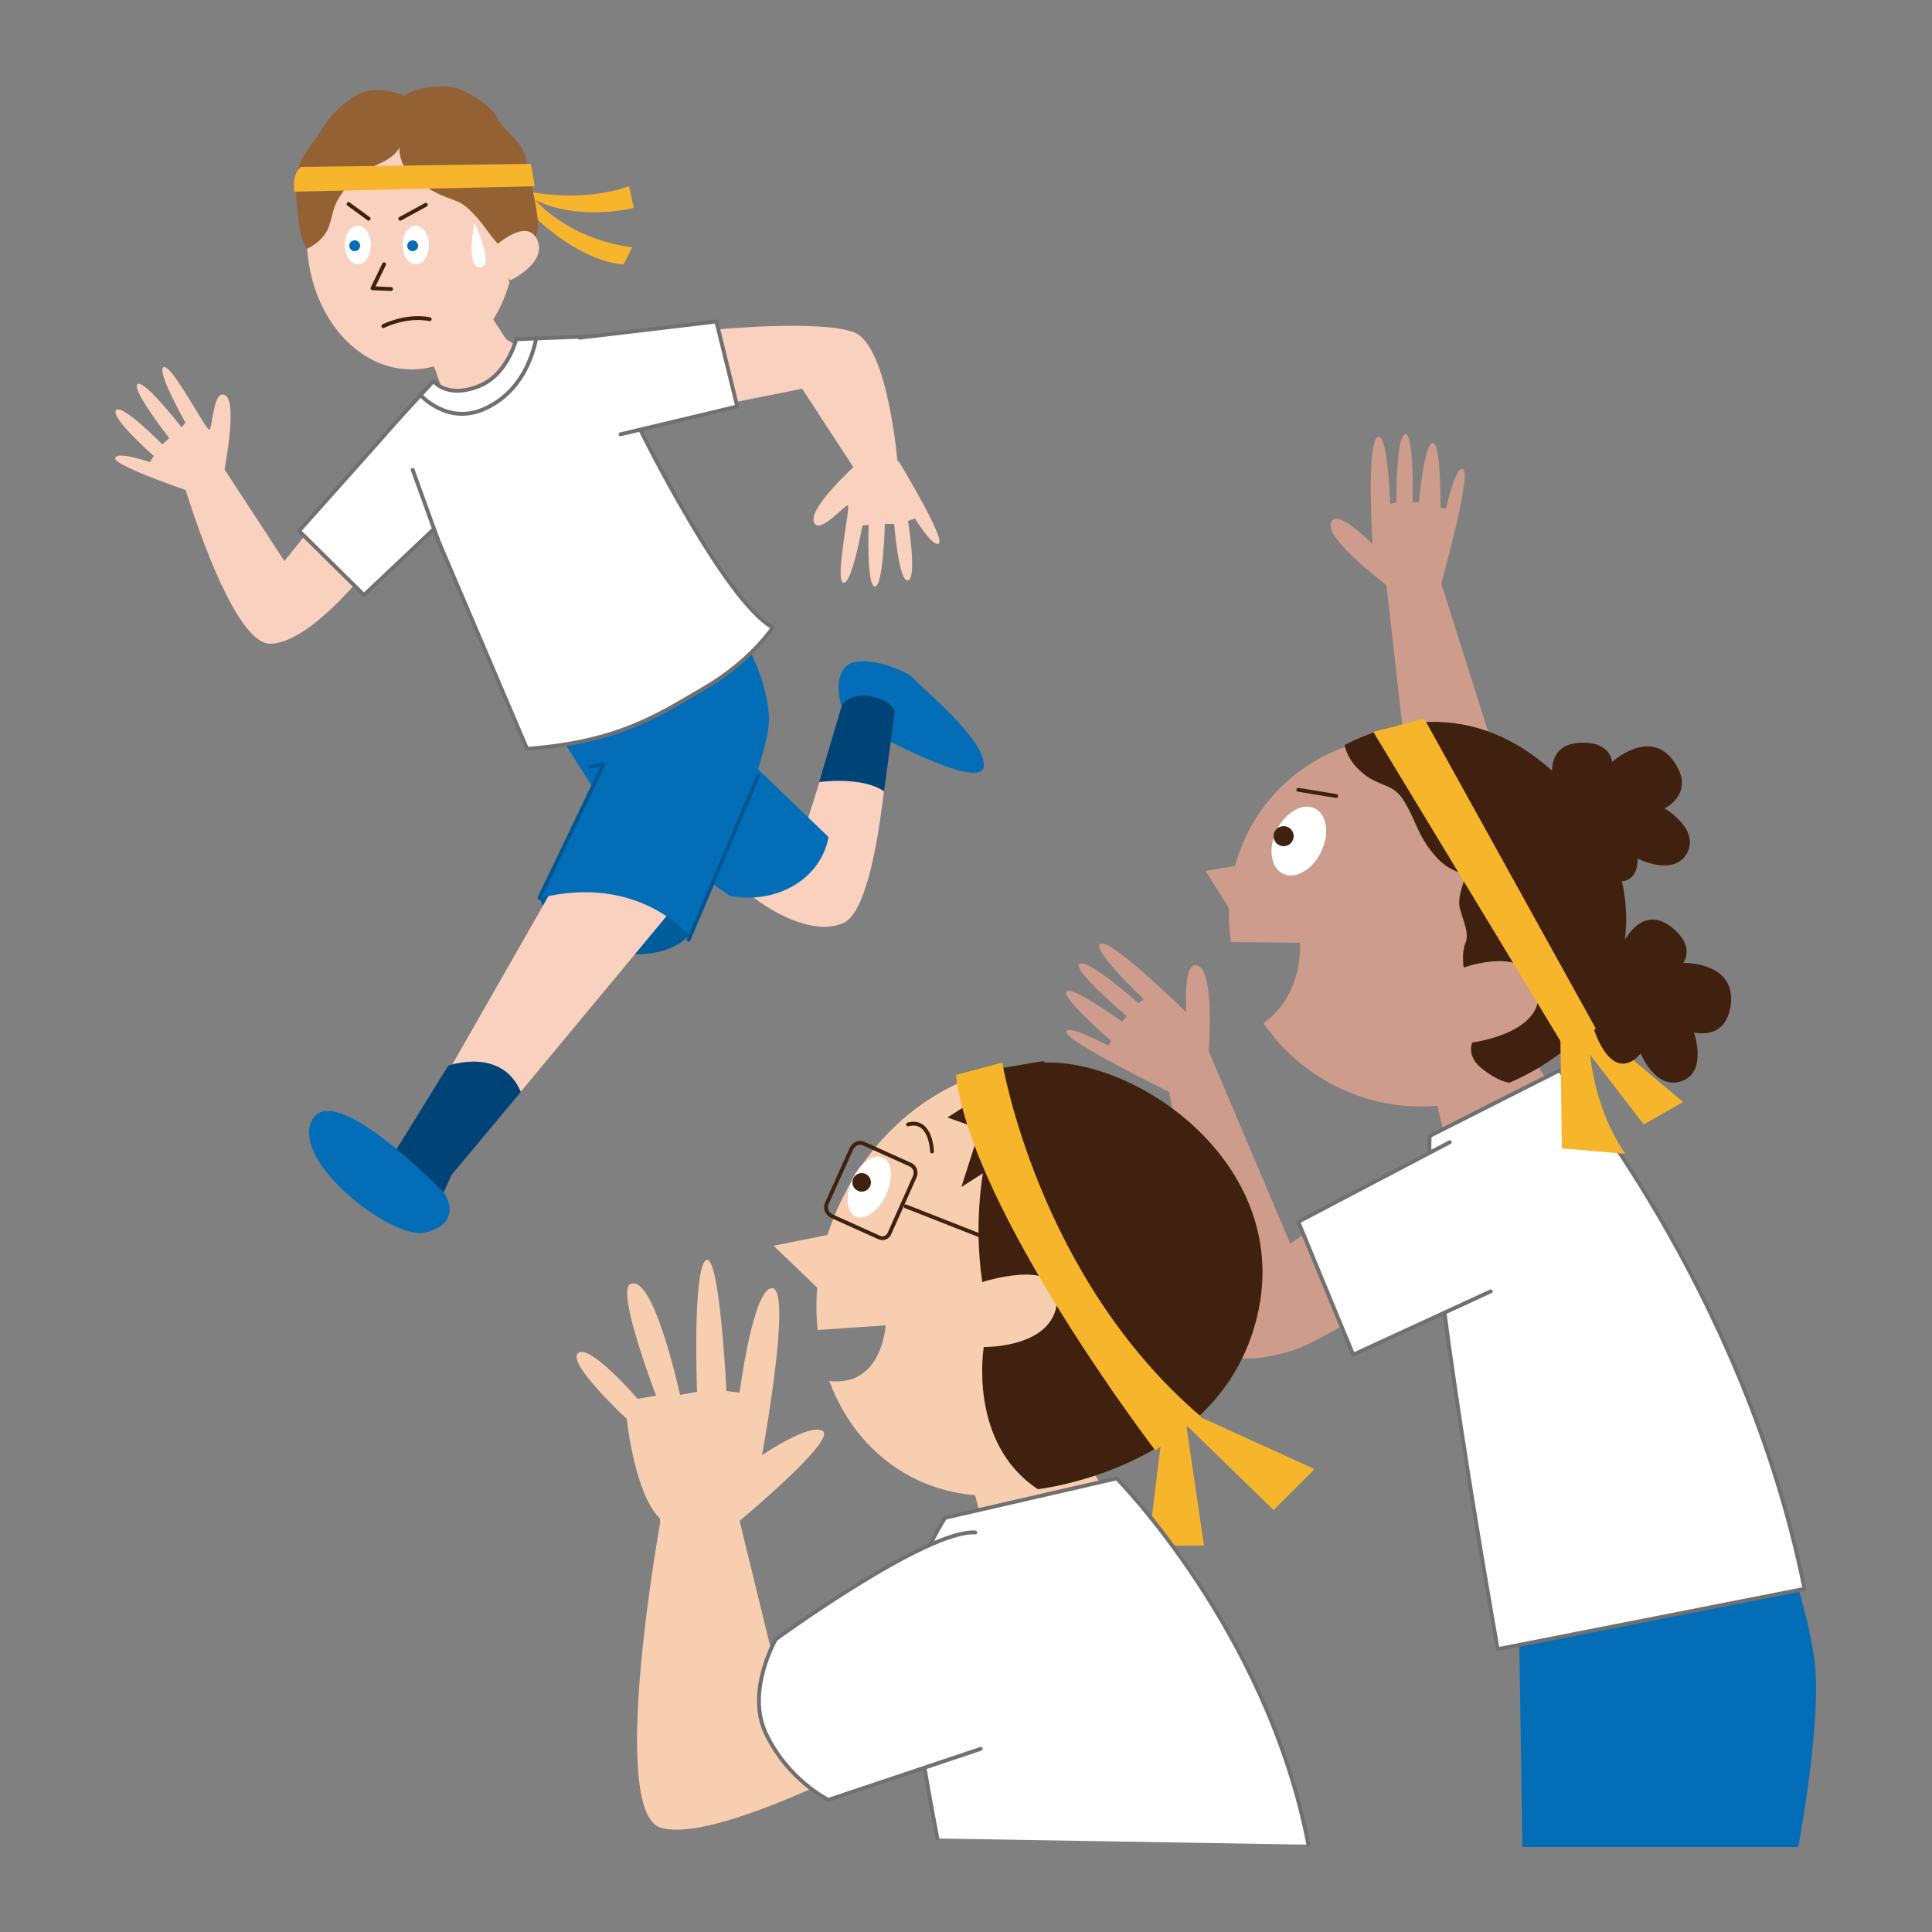 <?xml version="1.0" encoding="utf-8"?>
<!-- Generator: Adobe Illustrator 28.0.0, SVG Export Plug-In . SVG Version: 6.00 Build 0)  -->
<svg version="1.1" id="レイヤー_1" xmlns="http://www.w3.org/2000/svg" xmlns:xlink="http://www.w3.org/1999/xlink" x="0px"
	 y="0px" viewBox="0 0 250 250" style="enable-background:new 0 0 250 250;" xml:space="preserve">
<rect x="0" y="0" width="250" height="250" fill="#808080" stroke="none"/>
<style type="text/css">
	.st0{fill:#F9D1BE;}
	.st1{fill:#036EB7;}
	.st2{fill:#005D9C;}
	.st3{fill:#004376;}
	.st4{fill:#F7B52C;}
	.st5{fill:none;stroke:#40210F;stroke-width:0.5;stroke-linecap:round;stroke-linejoin:round;stroke-miterlimit:10;}
	.st6{fill:#946134;}
	.st7{fill:#FFFFFF;}
	.st8{fill:#FFFFFF;stroke:#717071;stroke-width:0.5;stroke-linecap:round;stroke-linejoin:round;stroke-miterlimit:10;}
	.st9{fill:none;stroke:#005793;stroke-width:0.5;stroke-linecap:round;stroke-linejoin:round;stroke-miterlimit:10;}
	.st10{fill:none;stroke:#717071;stroke-width:0.5;stroke-linecap:round;stroke-linejoin:round;stroke-miterlimit:10;}
	.st11{fill:#CD9C8C;}
	.st12{fill:#40210F;}
	.st13{fill:#F8CEB0;}
</style>
<g>
	<g>
		<path class="st0" d="M40.1,68.5l-3.3,4.1l-7.9-12.1L23.6,62c0,0,6.2,21.4,11.4,21.3s12.6-9.7,12.6-9.7L40.1,68.5z"/>
		<path class="st0" d="M92,42.7c0,0,14-1.4,18.5,0.3s5.7,17.4,5.7,17.4l-5.1,1.1l-7.3-11.2l-12,2.4L92,42.7z"/>
		<path class="st1" d="M108.9,91.4c0,0-1.2-3.5,0.6-5.2c1.8-1.7,7.6,0.4,8.6,1.5c1,1.2,9.6,8.1,9.2,11.5c-0.4,3.3-14.9-4.7-14.9-4.7
			L108.9,91.4z"/>
		<path class="st0" d="M104.4,106.4l4.1-13l6.6,0.7c0,0-1.2,23.1-5.9,25.3c-4.7,2.2-12.1-3-14.5-5.8S104.4,106.4,104.4,106.4z"/>
		<path class="st2" d="M69.8,116.2c0,0,1,3.2,5.5,5.6c4.6,2.4,11,2.3,13.8-0.7l0.8-6.6l-12-3.5L69.8,116.2z"/>
		<path class="st0" d="M72.2,113.8l-20.5,35.9l6.7,2.4l29.3-35.3C87.7,116.8,78.4,111.3,72.2,113.8z"/>
		<path class="st3" d="M58,137.9c0,0,6.9-2.5,9.4,3.4l-9,10.8l-1.4,3.1l-7.3-3.9L58,137.9z"/>
		<path class="st1" d="M95.8,82.1c0,0,3.3,4.7,3.7,10.6c0.4,5.9-10.3,28.4-10.3,28.4s-6.5-8.1-19.3-4.9l6.8-14.3l-6.2-9.8L95.8,82.1
			z"/>
		<path class="st4" d="M69.1,24.9c0,0,6.3,1.3,12.3-0.8l0.6,2.8c0,0-7,1.8-12.7-1c0,0,4.1,5,12.5,6.1l-1.1,2.2c0,0-5.4,0.1-12.5-7.1
			l-0.9-3L69.1,24.9z"/>
		<ellipse transform="matrix(1 -7.812080e-03 7.812080e-03 1 -0.239 0.417)" class="st0" cx="53.2" cy="30.8" rx="13.5" ry="17"/>
		<polyline class="st5" points="49.7,34.2 48.2,37.3 50.6,37.4 		"/>
		<path class="st6" d="M39.7,32.2c0,0,2.2-0.9,2.9-3s0.3-2.6,2.5-5.3s5.3-2.5,6.6-4.8c0,0-0.4,2.7,3.1,4.9s4.2,1.5,5.9,3.1
			s2.2,2.7,3.5,4.2c1.3,1.5,1.7,5.2,1.7,5.2s3-2.1,3.7-7.1c0.2-1.4-1.2-7.2-1.6-9.1c-0.4-1.9-3.1-3.7-3.7-5.1
			c-0.6-1.4-3.2-3-4.9-3.7s-5.9-0.2-7.1,0.9c0,0-3.5-1.7-6.3,0c-2.8,1.7-3.8,3.5-4.6,4.7c-0.8,1.3-2.7,3.3-3,5.5s0.2,5.3,0.3,6.5
			C38.9,30.2,39.2,31.5,39.7,32.2z"/>
		<path class="st0" d="M63.9,32c0,0,4.2-4,5.6-1c1.4,3-3.5,5.3-3.5,5.3L63.9,32z"/>
		<ellipse class="st7" cx="46.3" cy="31.7" rx="1.7" ry="2.5"/>
		<circle class="st1" cx="45.9" cy="31.8" r="0.7"/>
		<ellipse class="st7" cx="53.8" cy="31.7" rx="1.7" ry="2.5"/>
		<circle class="st1" cx="53.4" cy="31.8" r="0.7"/>
		<line class="st5" x1="45.1" y1="26.4" x2="47.7" y2="28.3"/>
		<line class="st5" x1="51.8" y1="28.3" x2="55.1" y2="26.5"/>
		<path class="st5" d="M49.6,42.2c0,0,2.9-1.5,6-0.9"/>
		<path class="st4" d="M38.9,21.6l29.8-0.4l0.5,2.9l-31.1,0.7C38.1,24.8,37.7,22.7,38.9,21.6z"/>
		<polygon class="st0" points="55.7,46.1 57.4,50.9 56.3,54 60.5,55.9 67.4,53.7 69.6,46.4 65.5,43.9 63.4,40.7 		"/>
		<path class="st8" d="M56.1,49.3c0,0,1.6,2.2,5.5,0.8c4-1.3,5.2-6.2,5.2-6.2l9.9-0.4l6.2,12.2c0,0,10.9,22.1,17.1,25.5
			c0,0-2.8,4.3-8.8,7.8c-6,3.5-11.1,7-23,7.9L56.1,68.5l-9,8.5l-8.4-8.3c0,0,9-10.1,10.7-12C51,54.8,56.1,49.3,56.1,49.3z"/>
		<path class="st1" d="M96.6,98.1l10.6,10.2c0,0-0.4,3.9-4.5,6.3s-8.3,1.3-8.3,1.3l-7-4.9L96.6,98.1z"/>
		<path class="st1" d="M57.5,154.4c0,0-14.2-14.8-17.1-9.5c-2.9,5.4,10.4,15.6,14.6,14.6S58.3,155.6,57.5,154.4z"/>
		<path class="st3" d="M106,101.2c0,0,5.5-0.8,8.4,1.2l1.4-10.5l-6.9-0.5L106,101.2z"/>
		<path class="st3" d="M108.9,91.4c0,0,0.9-1.8,3.7-1.3c2.8,0.5,3.1,1.8,3.1,1.8l-2.7,2.7L108.9,91.4z"/>
		<line class="st9" x1="89.1" y1="121.6" x2="98.1" y2="100.4"/>
		<polyline class="st9" points="69.8,116.2 78.1,98.9 76.4,99.2 		"/>
		<polyline class="st8" points="75,43.7 92.7,41.6 95.4,52.6 80.3,56.2 		"/>
		<path class="st10" d="M54.3,51c0,0,3.5,4.1,8.4,1.9c4.9-2.2,6.3-7.1,6.7-9.2"/>
		<line class="st10" x1="53.4" y1="60.8" x2="57.2" y2="71.3"/>
		<path class="st0" d="M110.8,60.1c0,0-6.1,5.5-5.5,7.4c0.6,1.9,4-2.2,4.4-2.1c0.4,0.1-1.7,9.6-0.6,10s2.5-7.4,2.5-7.4l0.8-0.1
			c0,0-0.3,7.9,0.8,8s1.3-8.1,1.3-8.1h1.2c0,0,0.6,7.6,1.8,7.3c1.2-0.3,0-7.7,0-7.7l0.9-0.3c0,0,2.4,3.9,3.1,3.2
			c0.8-0.7-5.2-10.6-5.2-10.6L110.8,60.1z"/>
		<path class="st0" d="M28.9,61.6c0,0,1.9-9.4,0.3-10.4c-1.6-1.1-1.7,4.2-2.1,4.4c-0.4,0.2-4.8-8.4-5.9-8.1s2.8,7.2,2.8,7.2
			l-0.5,0.6c0,0-4.8-6.2-5.7-5.6c-0.9,0.6,4.1,7,4.1,7l-0.9,0.8c0,0-5.3-5.4-6-4.4c-0.7,1,4.9,5.9,4.9,5.9l-0.5,0.8
			c0,0-4.3-1.5-4.5-0.5S25.7,64,25.7,64L28.9,61.6z"/>
		<path class="st7" d="M61.4,28.8c0,0-1.2,5.8,0.7,5.8C64.1,34.6,61.4,28.8,61.4,28.8z"/>
	</g>
	<g>
		<path class="st1" d="M196.5,206.5L197,239h35.7c0,0,3.1-16.5,2.1-24.1c-1-7.6-4.5-16.5-4.5-16.5L196.5,206.5z"/>
		<polygon class="st11" points="185.7,141.9 187.6,149.6 202.4,143 198.4,137.1 		"/>
		<path class="st11" d="M168,163.4L156.4,136c0,0,0.8-9.9-1.3-11s-1.6,6-1.6,6s-9.3-9.2-11-8.9c-1.7,0.4,5.5,7.2,5.5,7.2l-0.7,0.5
			c0,0-6.4-5.7-7.6-5.1c-1.2,0.6,6.1,6.8,6.1,6.8l-0.6,0.7c0,0-6.5-4.7-7.2-3.9s5.8,6.4,5.8,6.4l-0.4,0.6c0,0-5.6-3-5.4-1.7
			s13.3,7.7,13.3,7.7l5.1,29.1L168,163.4z"/>
		<polygon class="st11" points="161.3,111.8 156,112.7 159.4,118.1 		"/>
		<path class="st11" d="M156.2,168.4c0,0,0.4,6.1,2.1,6.8s3.9,1,8.5-0.3c4.6-1.2,19.7-11.5,19.7-11.5l-6.1-11.8L156.2,168.4z"/>
		<path class="st8" d="M185,147l16.8-8.5c0,0,23.9,28.2,31.7,67.1l-39.7,7.8C193.8,213.3,184.3,160.6,185,147z"/>
		<polyline class="st8" points="187.6,147.8 168,158.1 175.1,175.3 192.9,167.1 		"/>
		<path class="st11" d="M182.1,99.5l-2.7-23.8c0,0-7.8-5.8-7.2-8s5.4,2.7,5.4,2.7s-0.8-12.7,0.6-13.8c1.4-1,1.7,8.6,1.7,8.6l0.8-0.2
			c0,0-0.1-8.3,1.1-8.8c1.2-0.5,1,8.8,1,8.8l0.8,0c0,0,0.7-7.7,1.8-7.7s1,8.4,1,8.4l0.7,0.1c0,0,1.4-6.1,2.3-5s-2.9,14.7-2.9,14.7
			l7.5,23.7L182.1,99.5z"/>
		<polygon class="st4" points="206.5,133.1 217.8,142.6 212.7,145.5 204,134.2 		"/>
		<path class="st11" d="M200.6,104c-8.8-10.2-23.9-11.6-33.7-3.2c-6.2,5.3-8.8,13.3-7.6,21.1l8.9,0.1c0,0,0.6,6.6-4.7,10.4
			c0.3,0.4,0.6,0.9,1,1.3c0.2,0.3,0.4,0.5,0.6,0.8c8.8,10.2,23.9,11.6,33.7,3.2C208.6,129.3,209.4,114.2,200.6,104z"/>
		<path class="st12" d="M174,96.4c0,0,0.2,1.9,2.4,3.7c2.2,1.8,3.9,1.2,5.3,3.6c1.5,2.4,1.7,4.3,3.8,6.8c2,2.5,4.3,2.6,4.3,2.6
			s-1.3,2.8-0.9,4.4c0.4,1.6,1.3,3.3,0.7,4.6c-0.5,1.3-0.2,3.1-0.2,3.1s8.5-3.1,9.6,2.7c1.1,5.8-8.5,7-8.5,7s-0.8,1.8,1.3,3.4
			c2.1,1.7,3.5,1.8,3.5,1.8s7.4-2.9,11.3-8.6c3.9-5.7,6.5-16.2-0.8-26.2C198.6,95.4,187.6,89.5,174,96.4z"/>
		<path class="st12" d="M201.5,103.4c0,0-3-7.5,3.6-7.3c3.4,0.1,3.5,2.5,3.5,2.5s4.8-4.4,7.9-0.2s-1.1,6.2-1.1,6.2s4.6,2.7,2.9,5.8
			c-1.7,3.1-6.4,0.7-6.4,0.7s0.3,4-3.8,2.7c-4.1-1.2-6.1-4.4-6.1-4.4L201.5,103.4z"/>
		<ellipse transform="matrix(0.438 -0.899 0.899 0.438 -3.322 212.212)" class="st7" cx="168" cy="108.8" rx="4.7" ry="3.2"/>
		<circle class="st12" cx="166.1" cy="108.2" r="1.3"/>
		<line class="st5" x1="168" y1="102.2" x2="172.9" y2="103"/>
		<path class="st4" d="M205.6,132.9c0,0-0.5,8.7,4.7,16.4l-8.2-0.7l-0.2-15.3L205.6,132.9z"/>
		<path class="st12" d="M209.3,123.6c0,0,2.6-7.7,7.5-3.2c2.5,2.3,1,4.2,1,4.2s6.5-0.2,6.2,5c-0.4,5.2-4.8,4-4.8,4s1.8,5.1-1.6,6.3
			s-5.3-3.6-5.3-3.6s-2.3,3.2-4.7-0.3c-2.4-3.6-1.8-7.3-1.8-7.3L209.3,123.6z"/>
		<polygon class="st4" points="177.7,94.7 202.7,136 206.5,133.1 184.3,93 		"/>
	</g>
	<g>
		<path class="st13" d="M97.4,205.2l-1.7-8.4c0,0,12.4-10.3,10.8-11.6c-1.6-1.2-7.9,3.1-7.9,3.1s3.9-21.1,1.4-21.6
			c-2.5-0.4-4.3,13.5-4.3,13.5l-1.7-0.2c0,0-0.9-18.4-2.7-16.9c-1.7,1.5-1.1,17-1.1,17l-2.2,0.4c0,0-3.5-16.1-6.5-14.3
			c-1.7,1.1,3.4,14.4,3.4,14.4l-2.4,0.4c0,0-6.2-7.2-7.7-5.9s6.3,8.5,6.3,8.5s1,9.7,4.3,12.9l0.5,10.1L97.4,205.2z"/>
		<path class="st13" d="M85.5,196.6c0,0-6.9,37.8,0,39.9c6.9,2.1,28.3-9.3,28.3-9.3l-5.8-16.8l-8,4l-4.3-17.6L85.5,196.6z"/>
		<polygon class="st13" points="125.2,189.7 128,200.5 145.3,196.2 139.8,188.1 		"/>
		<g>
			<path class="st13" d="M114.6,171.5l-8.8,0.6c-0.6-5.8,0.5-12,3.6-17.8c7.3-14,23-20.3,35.1-14c12,6.3,15.9,22.8,8.5,36.8
				c-7.3,14-23,20.3-35.1,14c-5.1-2.7-8.6-7.1-10.6-12.4C114.2,179.5,114.6,171.5,114.6,171.5z"/>
			<path class="st5" d="M113.7,160.1l-6-2.7c-0.7-0.3-1-1.1-0.7-1.7l3.2-7.1c0.3-0.6,1-0.9,1.6-0.6l6,2.7c0.6,0.3,0.8,0.9,0.6,1.5
				l-3.3,7.4C114.9,160.1,114.3,160.4,113.7,160.1z"/>
			<polygon class="st13" points="109.1,159.4 100.1,161.2 107.6,168.4 			"/>
			<path class="st5" d="M120.6,149c0,0-0.1-4.3-3.1-3.5"/>
			<path class="st12" d="M131.5,138.1c0,0-6.7,11.8-4.4,27.8c0,0,9.6-3.1,9.7,1.8c0.2,6.8-9.5,6.6-9.5,6.6s-2.1,12.4,7,18.4
				c0,0,24.5-2.7,28.6-23.4S143.1,134.3,131.5,138.1z"/>
			<line class="st5" x1="117.2" y1="156.1" x2="128.4" y2="160.5"/>
			<polygon class="st12" points="135,137.3 123.7,139.2 127.6,141.4 122.6,144.6 126.8,146.1 124.4,153.6 129.1,150.6 136.7,138.9 
							"/>
			
				<ellipse transform="matrix(0.419 -0.908 0.908 0.419 -74.221 191.354)" class="st7" cx="112.5" cy="153.7" rx="4.2" ry="2.4"/>
			<circle class="st12" cx="111.5" cy="153" r="1.2"/>
			<path class="st4" d="M129.7,137.5c0,0,4.6,27.8,25.7,45.8l-5.9,4.4c0,0-23.8-31.1-25.8-48.6L129.7,137.5z"/>
			<polygon class="st4" points="155.4,183.4 170.1,190.1 164.8,195.4 153.5,184.4 155.8,200 148.6,200 150.3,186.1 150.5,181.7 			
				"/>
		</g>
		<path class="st8" d="M169.3,238.7c-5.3-27.7-24.8-47.4-24.8-47.4l-22.2,5.1c0,0-4.1,6.1-4.7,13s3.7,28.5,3.7,28.5"/>
		<path class="st8" d="M126.2,198.3c-6.3-0.4-25.8,13.8-25.8,13.8s-3.9,6.7-1.3,12.2c2.9,6.1,8.1,8.6,8.1,8.6l19.7-6.6"/>
	</g>
</g>
</svg>
